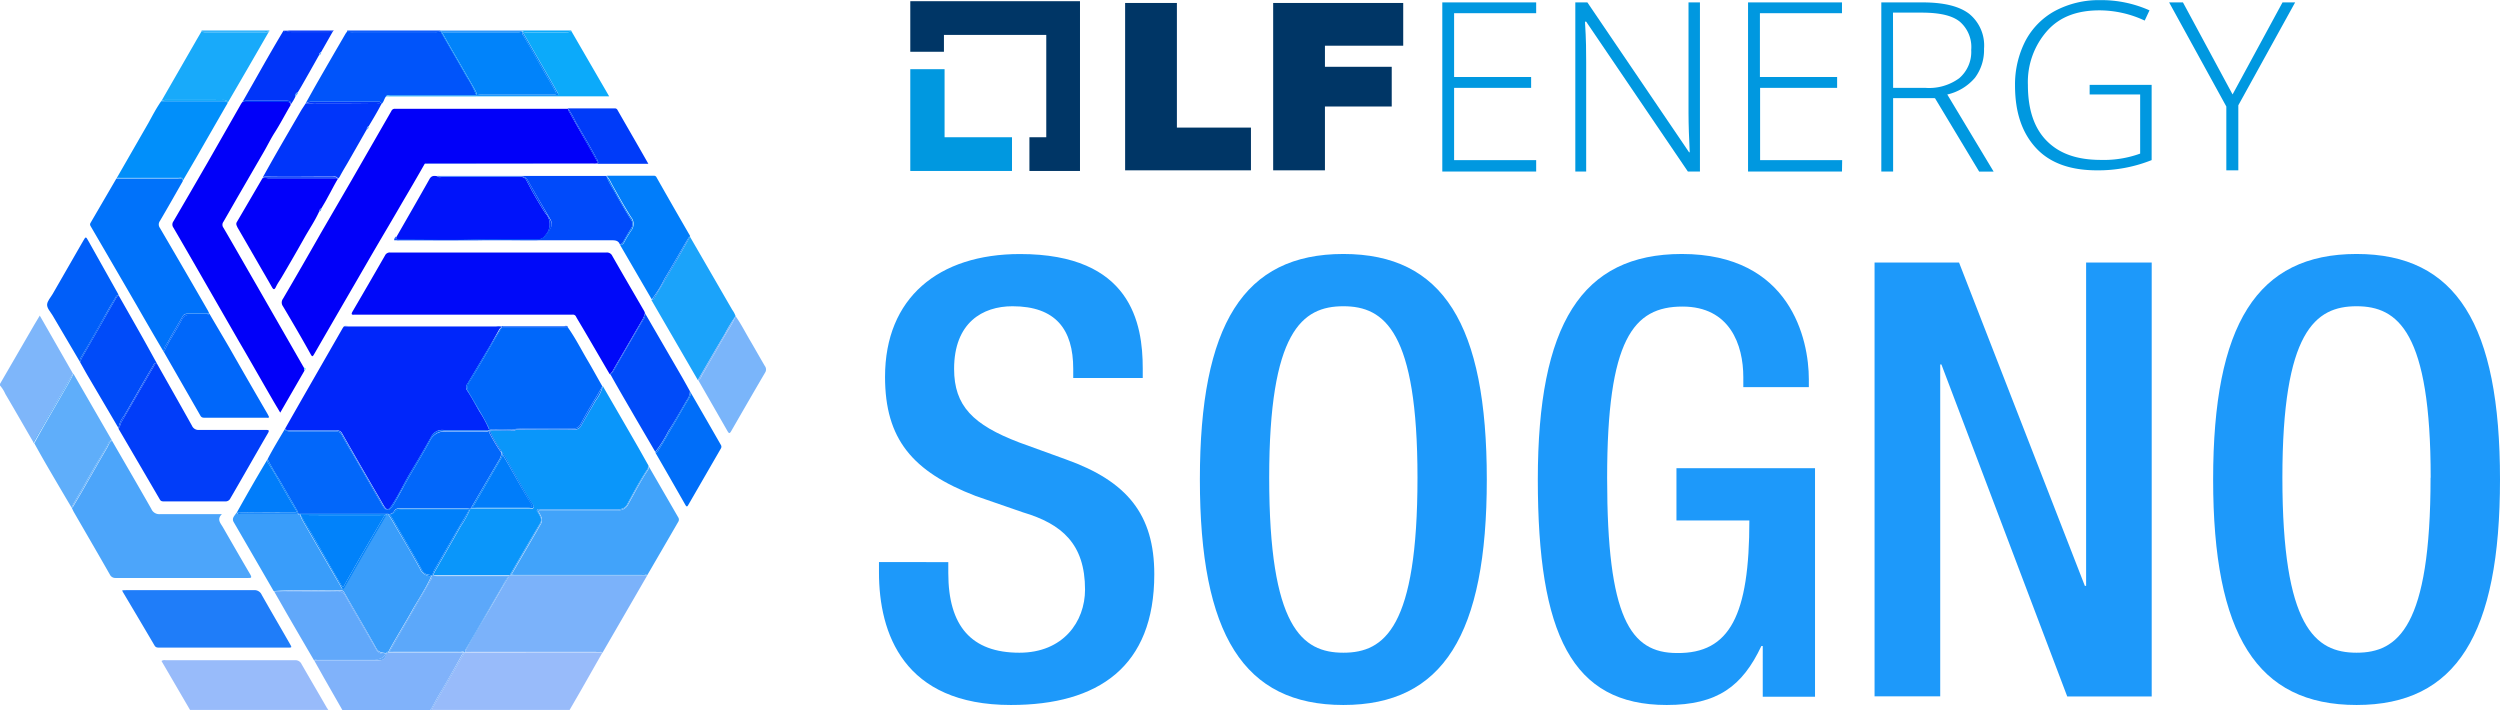 <?xml version="1.0" encoding="UTF-8"?> <svg xmlns="http://www.w3.org/2000/svg" id="Layer_1" data-name="Layer 1" viewBox="0 0 396 112.47"><defs><style>.cls-1{fill:#0098e0;}.cls-2{fill:#003666;}.cls-3{fill:#1d99fa;}.cls-4{fill:none;}.cls-5{fill:#98bbfa;}.cls-6{fill:#80b2fa;}.cls-7{fill:#7eb6fa;}.cls-8{fill:#4981fc;}.cls-9{fill:#4ca2fb;}.cls-10{fill:#59c0fc;}.cls-11{fill:#53c0fc;}.cls-12{fill:#476bfb;}.cls-13{fill:#829bfd;}.cls-14{fill:#0100f9;}.cls-15{fill:#0026fa;}.cls-16{fill:#0009f9;}.cls-17{fill:#0a96fa;}.cls-18{fill:#0267fa;}.cls-19{fill:#4ca5fa;}.cls-20{fill:#399dfa;}.cls-21{fill:#0067fa;}.cls-22{fill:#7bb2fa;}.cls-23{fill:#013df9;}.cls-24{fill:#41a3fa;}.cls-25{fill:#0072fa;}.cls-26{fill:#0054fa;}.cls-27{fill:#0013fa;}.cls-28{fill:#1f7df9;}.cls-29{fill:#0100fa;}.cls-30{fill:#1ba3fa;}.cls-31{fill:#0035fa;}.cls-32{fill:#004bf9;}.cls-33{fill:#004afa;}.cls-34{fill:#017dfa;}.cls-35{fill:#5faefa;}.cls-36{fill:#018ffa;}.cls-37{fill:#61a8fa;}.cls-38{fill:#18aafa;}.cls-39{fill:#005ef9;}.cls-40{fill:#7ab5fa;}.cls-41{fill:#006ef9;}.cls-42{fill:#0035f9;}.cls-43{fill:#0caafa;}.cls-44{fill:#003bf9;}.cls-45{fill:#0156fa;}.cls-46{fill:#2497fb;}.cls-47{fill:#2e7dfc;}.cls-48{fill:#308bfc;}.cls-49{fill:#3596fc;}.cls-50{fill:#10d0fd;}.cls-51{fill:#5ca8fa;}.cls-52{fill:#0183fa;}.cls-53{fill:#0080fa;}.cls-54{fill:#007dfa;}.cls-55{fill:#0182fa;}</style></defs><polygon class="cls-1" points="149.62 21.74 149.62 10.96 144.19 10.96 144.19 27.08 160.3 27.08 160.3 21.74 149.62 21.74"></polygon><polygon class="cls-2" points="171.07 0.19 144.19 0.19 144.19 8.2 149.52 8.2 149.52 5.53 165.73 5.53 165.73 21.74 163.06 21.74 163.06 27.08 171.07 27.08 171.07 0.19"></polygon><path class="cls-2" d="M180.22,66.74h8.2V86.48h11.73v6.77H180.22V66.74Z" transform="translate(-2 -66.27)"></path><path class="cls-2" d="M203.67,66.74h20.6v6.77h-12.4v3.34h10.58v6.29H211.87V93.25h-8.2Z" transform="translate(-2 -66.27)"></path><path class="cls-1" d="M245.33,93.44H230.46V66.65h14.87v1.71h-13V78.47h12.2v1.72h-12.2V91.63h13Z" transform="translate(-2 -66.27)"></path><path class="cls-1" d="M271.27,93.44h-1.91L253.25,69.7h-.19c.19,2.86.19,5,.19,6.39V93.44h-1.72V66.65h1.91l16.11,23.74h.1c-.1-2.2-.19-4.29-.19-6.29V66.65h1.81V93.44Z" transform="translate(-2 -66.27)"></path><path class="cls-1" d="M293.77,93.44H278.89V66.65h14.88v1.71h-13V78.47H293v1.72H280.8V91.63h13Z" transform="translate(-2 -66.27)"></path><path class="cls-1" d="M301.87,81.81V93.44H300V66.65h6.49c3.33,0,5.81.57,7.43,1.81A6.46,6.46,0,0,1,316.27,74a7.32,7.32,0,0,1-1.43,4.58,8.12,8.12,0,0,1-4.39,2.66l7.34,12.21H315.5l-7-11.63Zm0-1.62H307a8.09,8.09,0,0,0,5.34-1.53,5.49,5.49,0,0,0,1.9-4.48,5.3,5.3,0,0,0-1.81-4.48c-1.24-1-3.24-1.43-6.1-1.43h-4.48Z" transform="translate(-2 -66.27)"></path><path class="cls-1" d="M333,79.71h9.82V91.63a22.72,22.72,0,0,1-8.68,1.62c-4.19,0-7.43-1.15-9.63-3.53s-3.33-5.62-3.33-9.92a15.09,15.09,0,0,1,1.62-7A11.52,11.52,0,0,1,327.51,68a14.77,14.77,0,0,1,7.16-1.71,18.73,18.73,0,0,1,7.81,1.62l-.76,1.62a17,17,0,0,0-7.15-1.62c-3.53,0-6.29,1-8.29,3.24a12.22,12.22,0,0,0-3.06,8.58c0,3.91,1,6.86,3,8.87s4.77,3,8.58,3a16.79,16.79,0,0,0,6.2-1V81.23H333V79.71Z" transform="translate(-2 -66.27)"></path><path class="cls-1" d="M355.64,81.23l7.91-14.58h2l-9,16.3v10.3h-1.9V83.14l-9.06-16.49h2.19Z" transform="translate(-2 -66.27)"></path><path class="cls-3" d="M152.21,155.31v1.74c0,8.37,3.65,12.61,11.26,12.61,6.93,0,10.4-4.91,10.4-10,0-7.22-3.66-10.4-9.82-12.23l-7.51-2.6c-10-3.85-14.35-9-14.35-18.87,0-12.52,8.48-19.45,21.38-19.45,17.61,0,19.44,11,19.44,18.1v1.54H172V124.7c0-6.26-2.79-9.92-9.63-9.92-4.72,0-9.24,2.6-9.24,9.92,0,5.87,3,8.86,10.3,11.65l7.41,2.69c9.73,3.47,14,8.76,14,18.2,0,14.63-8.85,20.7-22.72,20.7-17,0-20.89-11.36-20.89-21v-1.64Z" transform="translate(-2 -66.27)"></path><path class="cls-3" d="M192.06,142.22c0-24.55,6.94-35.72,22.73-35.72s22.72,11.17,22.72,35.72-6.93,35.72-22.72,35.72S192.06,166.77,192.06,142.22Zm34.47-.29c0-23.11-5.2-27.15-11.74-27.15s-11.75,4-11.75,27.15c0,23.69,5.2,27.73,11.75,27.73S226.53,165.62,226.53,141.93Z" transform="translate(-2 -66.27)"></path><path class="cls-3" d="M281.22,168.6H281c-3,6.35-6.93,9.34-15,9.34-15,0-20.41-11.17-20.41-35.72s6.93-35.72,22.81-35.72c17.24,0,20.12,13.58,20.12,19.83v1.26H278.14V126c0-5.1-2.12-11.17-9.63-11.17-7.8,0-11.94,5.2-11.94,27.15,0,22.14,3.66,27.73,11.07,27.73,8.38.09,11.46-6,11.46-21H267.55v-8.28H289.5v36.2h-8.28Z" transform="translate(-2 -66.27)"></path><path class="cls-3" d="M298.93,107.85h13.38l19.93,51.22h.2V107.85h10.39v68.74H329.45L309.52,124h-.19v52.57h-10.4Z" transform="translate(-2 -66.27)"></path><path class="cls-3" d="M352.56,142.22c0-24.55,6.93-35.72,22.72-35.72S398,117.67,398,142.22s-6.93,35.72-22.72,35.72S352.56,166.77,352.56,142.22Zm34.46-.29c0-23.11-5.19-27.15-11.74-27.15s-11.75,4-11.75,27.15c0,23.69,5.2,27.73,11.75,27.73S387,165.62,387,141.93Z" transform="translate(-2 -66.27)"></path><polygon class="cls-4" points="69.74 4.94 69.74 4.94 69.74 4.94 69.74 4.94"></polygon><path class="cls-4" d="M71.74,71.19v0h0l0,0v-.12a.21.21,0,0,1,0,.12Z" transform="translate(-2 -66.27)"></path><polygon class="cls-4" points="82.71 4.94 82.7 4.95 82.71 4.95 82.71 4.94"></polygon><polygon class="cls-4" points="77.6 68.18 77.6 68.18 77.6 68.18 77.6 68.18"></polygon><path class="cls-4" d="M47.65,71.18h0a.14.14,0,0,1,0-.11.41.41,0,0,0,0,.11Z" transform="translate(-2 -66.27)"></path><path class="cls-5" d="M75.72,169.62h-.11q-2.55,4.4-5.08,8.79a2.2,2.2,0,0,0-.15.31H92.23l1.86-3.22,3.35-5.89Z" transform="translate(-2 -66.27)"></path><path class="cls-5" d="M53.77,178.38c-1.32-2.3-2.67-4.59-4-6.91a1.07,1.07,0,0,0-1.08-.62c-6.82,0-13.63,0-20.45,0a.87.87,0,0,0-.66.12l4.52,7.75H54Z" transform="translate(-2 -66.27)"></path><path class="cls-6" d="M70.37,178.43c.5-.93,1-1.85,1.56-2.76Q73.49,173,75,170.29a1.94,1.94,0,0,1,.47-.66h-12l-.24.13h0c-.35,1-.49,1.12-1.55,1.12H51.77l1.52,2.71,2.94,5.15H70.17C70.23,178.62,70.32,178.51,70.37,178.43Z" transform="translate(-2 -66.27)"></path><path class="cls-6" d="M70.53,178.42q2.53-4.39,5.08-8.79h-.1a1.94,1.94,0,0,0-.47.66q-1.55,2.7-3.11,5.38c-.53.91-1.06,1.83-1.56,2.76-.05.08-.14.19-.2.3h.21A2.2,2.2,0,0,1,70.53,178.42Z" transform="translate(-2 -66.27)"></path><path class="cls-7" d="M11.61,128.76l1.73-3a2,2,0,0,1,.24-.27h0L8.3,116.26l-.88,1.47L2,127.08v.25a5.3,5.3,0,0,1,.85,1.35c1.52,2.58,3,5.17,4.51,7.76a1.4,1.4,0,0,1,.29-.81C9,133.34,10.29,131.05,11.61,128.76Z" transform="translate(-2 -66.27)"></path><path class="cls-8" d="M71.74,71.07H57v.13H71.71A.21.21,0,0,0,71.74,71.07Z" transform="translate(-2 -66.27)"></path><path class="cls-9" d="M71.76,71.21H84.71v0h0v-.11h-13v.12Z" transform="translate(-2 -66.27)"></path><path class="cls-10" d="M44.56,71.34a.22.22,0,0,0,.1-.27H33.94a.25.25,0,0,0,0,.12h9.95C44.1,71.2,44.37,71.11,44.56,71.34Z" transform="translate(-2 -66.27)"></path><path class="cls-11" d="M92.47,71.18a.23.23,0,0,0,0-.11H84.71l0,.11Z" transform="translate(-2 -66.27)"></path><path class="cls-11" d="M84.71,71.18h0l0-.11v.11Z" transform="translate(-2 -66.27)"></path><path class="cls-12" d="M54.78,71.2l.11-.13H47.66a.14.14,0,0,0,0,.11Z" transform="translate(-2 -66.27)"></path><path class="cls-13" d="M47.65,71.18a.41.41,0,0,1,0-.11h-.75s0,.08,0,.12Z" transform="translate(-2 -66.27)"></path><path class="cls-14" d="M70,92.16l25.94,0a1.29,1.29,0,0,0,.78-.1q-1.11-2-2.23-3.93c-.74-1.32-1.5-2.63-2.25-4a1.28,1.28,0,0,1-.24-.63.53.53,0,0,0-.12,0H64.57a.59.59,0,0,0-.58.36q-3.14,5.46-6.28,10.92l-4.81,8.28c-2,3.51-4,7-6.08,10.54a1,1,0,0,0,0,1.18c1.5,2.53,3,5.08,4.41,7.64.22.38.3.34.5,0q3.33-5.77,6.68-11.54c1.08-1.86,2.15-3.72,3.23-5.57,1.36-2.32,2.74-4.64,4.1-7,1.18-2,2.35-4,3.52-6.07C69.45,92.06,69.72,92.16,70,92.16Z" transform="translate(-2 -66.27)"></path><path class="cls-15" d="M55.3,134.44a.89.89,0,0,1,.9.49q2.17,3.81,4.37,7.6c.71,1.23,1.44,2.46,2.15,3.7.54.93.8.94,1.4,0,1.11-1.71,1.95-3.56,3-5.3s2.19-3.67,3.22-5.54a1.94,1.94,0,0,1,2-1h7.17a17,17,0,0,0-1.57-2.95c-.66-1.13-1.25-2.29-2-3.39a.92.92,0,0,1,.11-1l3.56-6L81,118.6a1.07,1.07,0,0,1,.44-.5h0c-.27-.22-.6-.11-.89-.12H56.47c-.07.1-.15.2-.21.3L50.68,128q-1.77,3.09-3.53,6.19c.22.28.54.26.85.26Z" transform="translate(-2 -66.27)"></path><path class="cls-16" d="M99.36,124.46c1.44-2.46,2.86-4.93,4.3-7.4a3.77,3.77,0,0,0,.5-1.19,1.42,1.42,0,0,0-.1-.29c-1.69-2.92-3.4-5.84-5.07-8.77a.92.92,0,0,0-.93-.54l-34.24,0a.82.82,0,0,0-.83.46q-2.55,4.44-5.14,8.87c-.38.65.09.51.42.51l23.26,0c3.72,0,7.44,0,11.16,0a.54.54,0,0,1,.57.35c.46.81.95,1.6,1.42,2.41,1.3,2.21,2.59,4.44,3.89,6.66C99,125.27,99.15,124.82,99.36,124.46Z" transform="translate(-2 -66.27)"></path><path class="cls-17" d="M94.15,133.54a1.28,1.28,0,0,1-1.28.81c-3.05-.06-6.1,0-9.15,0h0c-.26.22-.56.11-.84.11-1,0-2.1,0-3.16,0H79.6a16.24,16.24,0,0,0,1.62,2.95c.09.13.17.28.25.42a6.94,6.94,0,0,1,1.11,1.77c1.23,2.15,2.41,4.33,3.73,6.44.12.19.36.42.2.67s-.42.1-.64.1c-3.09,0-6.18,0-9.27,0l-.13.12h0A15.39,15.39,0,0,1,75,149.6c-1.36,2.41-2.75,4.81-4.12,7.21a4.87,4.87,0,0,0-.24.57l12.11,0h0c1.6-2.74,3.18-5.49,4.8-8.21.39-.66,0-1.1-.24-1.61-.09-.18-.33-.35-.24-.54s.42-.11.63-.11c4.09,0,8.19,0,12.29,0a1.4,1.4,0,0,0,1.38-.81c1-1.84,2-3.73,3.17-5.49a1,1,0,0,0,.18-.59h0c-.63-1.12-1.25-2.24-1.89-3.35-1.77-3.08-3.56-6.16-5.34-9.24h0a6.12,6.12,0,0,1-1.11,2.26C95.64,131,94.87,132.25,94.15,133.54Z" transform="translate(-2 -66.27)"></path><path class="cls-14" d="M47.35,82.42H40.41a3.3,3.3,0,0,0-.22.3L34.89,92q-2.7,4.68-5.42,9.33a.84.84,0,0,0,0,1q2.33,4,4.62,8l5.75,10c1.76,3,3.51,6.1,5.28,9.15.4.7.82,1.39,1.27,2.15l3.85-6.67a.49.49,0,0,1-.07-.39l-7.53-13.13c-1.74-3-3.48-6.08-5.25-9.1a.78.78,0,0,1,0-.94c.9-1.55,1.78-3.11,2.68-4.66l3.73-6.44c.58-1,1.1-2.08,1.73-3.06.9-1.41,1.66-2.9,2.51-4.33C48,82.38,47.67,82.42,47.35,82.42Z" transform="translate(-2 -66.27)"></path><path class="cls-18" d="M46.2,142.16c.94,1.65,1.91,3.29,2.85,4.94a3.57,3.57,0,0,1,.23.57H63.5a.83.83,0,0,0,.93-.45.87.87,0,0,1,.85-.43q5.32,0,10.65,0a1.13,1.13,0,0,1,.45.09l0,0a.53.53,0,0,1,.24-.17h0q2.25-3.88,4.52-7.74a1.9,1.9,0,0,0,.26-.93l0-.06a25.64,25.64,0,0,1-1.7-2.79c-.11-.22-.29-.45-.12-.71h-.13s0,.05,0,.07a1.77,1.77,0,0,1-.85.1c-2,0-4,0-5.92,0A2.48,2.48,0,0,0,70.15,136c-1.3,2.46-2.82,4.8-4.15,7.24-.5.94-1,1.86-1.55,2.77-.09.14-.17.29-.27.42-.56.81-1,.81-1.54,0-1.58-2.64-3.06-5.33-4.62-8-.63-1.05-1.26-2.1-1.84-3.18a1.07,1.07,0,0,0-1.09-.64H48.17a1.66,1.66,0,0,1-.85-.13c-.11-.06-.21-.14-.17-.29h0c-.94,1.59-1.91,3.17-2.76,4.81h0A36.39,36.39,0,0,0,46.2,142.16Z" transform="translate(-2 -66.27)"></path><path class="cls-18" d="M47.32,134.48a1.66,1.66,0,0,0,.85.13h6.92a1.07,1.07,0,0,1,1.09.64c.58,1.08,1.21,2.13,1.84,3.18,1.56,2.65,3,5.34,4.62,8,.5.84,1,.84,1.54,0,.1-.13.18-.28.27-.42.54-.91,1-1.83,1.55-2.77,1.33-2.44,2.85-4.78,4.15-7.24a2.48,2.48,0,0,1,2.51-1.41c2,0,3.94,0,5.92,0a1.77,1.77,0,0,0,.85-.1s0,0,0-.07H72.29a1.94,1.94,0,0,0-2,1c-1,1.87-2.13,3.7-3.22,5.54s-1.88,3.59-3,5.3c-.6.93-.86.92-1.4,0-.71-1.24-1.44-2.47-2.15-3.7q-2.19-3.79-4.37-7.6a.89.89,0,0,0-.9-.49H48c-.31,0-.63,0-.85-.26h0C47.11,134.34,47.21,134.42,47.32,134.48Z" transform="translate(-2 -66.27)"></path><path class="cls-18" d="M81.22,137.39a16.24,16.24,0,0,1-1.62-2.95c-.17.26,0,.49.12.71a25.64,25.64,0,0,0,1.7,2.79l0,.06c0-.06,0-.12,0-.19S81.31,137.52,81.22,137.39Z" transform="translate(-2 -66.27)"></path><path class="cls-18" d="M76.47,146.91l.13-.12.07-.12h0a.53.53,0,0,0-.24.17l0,0,.09,0Z" transform="translate(-2 -66.27)"></path><path class="cls-19" d="M20.29,157.82h21c.48,0,.65,0,.35-.56-1.47-2.49-2.9-5-4.34-7.49-.37-.64-1-1.24-.15-2.06l-.51,0c-3.09,0-6.19,0-9.29,0a1.36,1.36,0,0,1-1.38-.83c-2.05-3.61-4.15-7.2-6.22-10.79-.41.2-.52.62-.72,1-1.38,2.39-2.76,4.8-4.13,7.2l-1.18,2c-.09.16-.16.34-.36.4h0c.12.24.22.49.36.73,1.9,3.29,3.81,6.57,5.69,9.87A.94.94,0,0,0,20.29,157.82Z" transform="translate(-2 -66.27)"></path><path class="cls-20" d="M56,159.77a.54.54,0,0,1,.53.33c1.7,3,3.44,5.89,5.09,8.88.38.69,1,.63,1.5.75a.77.77,0,0,1,.41-.25h0c1.24-2.31,2.65-4.52,3.91-6.81,1-1.72,2.07-3.34,2.88-5.14h0a1.8,1.8,0,0,1-1.78-1.13c-1.27-2.35-2.64-4.63-4-6.94a16.69,16.69,0,0,0-1-1.62h-.08a1.09,1.09,0,0,1-.36,0h0c-1.13,1.94-2.27,3.88-3.4,5.83s-2.11,3.7-3.17,5.55a2.55,2.55,0,0,1-.3.39c-2.14-3.68-4.26-7.32-6.37-11a4.66,4.66,0,0,1-.34-.83.65.65,0,0,1-.2,0,.69.69,0,0,1-.13-.11h-9.1c-.23,0-.53.11-.6-.27-.21.51-.88.88-.46,1.59q3.16,5.44,6.32,10.91C48.94,159.62,52.49,159.85,56,159.77Z" transform="translate(-2 -66.27)"></path><path class="cls-20" d="M63.56,169.48a.77.77,0,0,0-.41.25l.11,0h0l.24-.13h0c0-.05,0-.1.08-.14Z" transform="translate(-2 -66.27)"></path><path class="cls-20" d="M63.5,147.67h-.24l-.11.18h0a1.09,1.09,0,0,0,.36,0h.08a1,1,0,0,1-.12-.17Z" transform="translate(-2 -66.27)"></path><path class="cls-20" d="M49.52,147.68h-.28a.69.69,0,0,0,.13.11.65.65,0,0,0,.2,0,1.21,1.21,0,0,1,0-.14Z" transform="translate(-2 -66.27)"></path><path class="cls-21" d="M81.38,118.33c-1.71,2.77-3.26,5.63-5,8.4a1.56,1.56,0,0,0-.06,1.82c1,1.68,2,3.35,2.9,5.07.14.25.38.5.21.82a.09.09,0,0,1,.13,0h0s0-.05.05-.08a.59.59,0,0,1,.2-.07c1,0,2.05,0,3.07,0a2.27,2.27,0,0,0,.73-.07,17.62,17.62,0,0,1,2.3-.06c2.25,0,4.49,0,6.74,0a1.35,1.35,0,0,0,1.37-.82c1.06-2,2.28-3.91,3.39-5.88h0c-.76-1.33-1.49-2.67-2.27-4-1.07-1.79-2-3.67-3.22-5.37H81.5A.85.85,0,0,1,81.38,118.33Z" transform="translate(-2 -66.27)"></path><path class="cls-21" d="M79.26,133.62c-.92-1.72-1.92-3.39-2.9-5.07a1.56,1.56,0,0,1,.06-1.82c1.7-2.77,3.25-5.63,5-8.4a.85.85,0,0,0,.12-.23h0a1.07,1.07,0,0,0-.44.5L79.61,121l-3.56,6a.92.92,0,0,0-.11,1c.7,1.1,1.29,2.26,2,3.39a17,17,0,0,1,1.57,2.95h0C79.64,134.12,79.4,133.87,79.26,133.62Z" transform="translate(-2 -66.27)"></path><path class="cls-21" d="M92.69,134.15c-2.25,0-4.49,0-6.74,0a17.62,17.62,0,0,0-2.3.06,2.27,2.27,0,0,1-.73.07c-1,0-2,0-3.07,0a.59.59,0,0,0-.2.07s0,.06-.05.08h.12c.25-.23.56-.11.83-.12h3.17c3,0,6.1,0,9.15,0a1.28,1.28,0,0,0,1.28-.81c.72-1.29,1.49-2.54,2.19-3.83a6.12,6.12,0,0,0,1.11-2.26c-1.11,2-2.33,3.88-3.39,5.88A1.35,1.35,0,0,1,92.69,134.15Z" transform="translate(-2 -66.27)"></path><path class="cls-21" d="M79.47,134.44h.13A.09.09,0,0,0,79.47,134.44Z" transform="translate(-2 -66.27)"></path><polygon class="cls-21" points="77.46 68.17 77.46 68.17 77.47 68.17 77.47 68.17 77.46 68.17"></polygon><path class="cls-22" d="M82.75,157.46l-.09,0c-1.32,2.27-2.63,4.55-4,6.83-1,1.67-1.93,3.33-2.89,5a.49.49,0,0,0,0,.16.76.76,0,0,1,.16,0,4.71,4.71,0,0,1,.75,0H96.37a1.45,1.45,0,0,1,1.07.2l7.08-12.23H82.82Z" transform="translate(-2 -66.27)"></path><path class="cls-22" d="M96.37,169.42H76.68a4.71,4.71,0,0,0-.75,0,.76.76,0,0,0-.16,0l0,.14H97.44A1.45,1.45,0,0,0,96.37,169.42Z" transform="translate(-2 -66.27)"></path><path class="cls-22" d="M82.75,157.46l.07-.07h-.1l-.06.1Z" transform="translate(-2 -66.27)"></path><polygon class="cls-22" points="80.71 91.13 80.71 91.13 80.71 91.13 80.71 91.13"></polygon><path class="cls-23" d="M26.29,124.43c-1.69,2.91-3.37,5.82-5.07,8.73-.17.3-.16.68-.43.93a.56.56,0,0,0,0,.12q3.27,5.59,6.53,11.18c.17.3.4.3.67.3,3.23,0,6.45,0,9.67,0a.83.83,0,0,0,.83-.48c2-3.43,3.94-6.87,5.93-10.29.31-.52.14-.55-.34-.55-3.51,0-7,0-10.54,0a1.12,1.12,0,0,1-1.14-.68c-1.85-3.31-3.72-6.6-5.58-9.9C26.52,123.88,26.43,124.19,26.29,124.43Z" transform="translate(-2 -66.27)"></path><path class="cls-24" d="M104.58,140.81c-1.14,1.74-2.08,3.59-3.1,5.4a1.62,1.62,0,0,1-1.57.89c-3.93,0-7.85,0-11.78,0h-.5c-.29,0-.37.13-.22.39s.2.37.29.56a1.19,1.19,0,0,1,0,1.18c-1.49,2.6-3,5.17-4.5,7.76a1.46,1.46,0,0,1-.26.34,2,2,0,0,1,.72-.13H103.7a1,1,0,0,1,.82.19q2.45-4.21,4.9-8.44a.66.66,0,0,0,0-.75L104.68,140A.76.76,0,0,1,104.58,140.81Z" transform="translate(-2 -66.27)"></path><polygon class="cls-24" points="80.71 91.13 80.71 91.13 80.71 91.13 80.71 91.13"></polygon><path class="cls-24" d="M104.5,140.63c-1.17,1.76-2.13,3.65-3.17,5.49a1.4,1.4,0,0,1-1.38.81c-4.1,0-8.2,0-12.29,0-.21,0-.51-.13-.63.11s.15.36.24.54c.25.51.63,1,.24,1.61-1.62,2.72-3.2,5.47-4.8,8.21l.18-.07a1.46,1.46,0,0,0,.26-.34c1.48-2.59,3-5.16,4.5-7.76a1.19,1.19,0,0,0,0-1.18c-.09-.19-.19-.38-.29-.56s-.07-.38.22-.39h.5c3.93,0,7.85,0,11.78,0a1.62,1.62,0,0,0,1.57-.89c1-1.81,2-3.66,3.1-5.4a.76.76,0,0,0,.1-.77h0A1,1,0,0,1,104.5,140.63Z" transform="translate(-2 -66.27)"></path><path class="cls-24" d="M103.7,157.2H83.61a2,2,0,0,0-.72.13.46.46,0,0,1-.07.07h21.7A1,1,0,0,0,103.7,157.2Z" transform="translate(-2 -66.27)"></path><path class="cls-24" d="M82.89,157.32l-.18.07h.11A.46.46,0,0,0,82.89,157.32Z" transform="translate(-2 -66.27)"></path><path class="cls-25" d="M23.86,115q2,3.5,4.07,7c0-.7.46-1.18.76-1.74.71-1.31,1.49-2.58,2.23-3.87a.75.75,0,0,1,.76-.42h3.49c-.1-.2-.18-.41-.3-.61q-3.76-6.53-7.55-13a.92.92,0,0,1,0-1.07c1.24-2.1,2.44-4.23,3.65-6.35-.06-.46-.41-.38-.71-.38H20.43c-1.36,2.33-2.71,4.65-4.08,7-.19.32,0,.5.12.73Q20.16,108.62,23.86,115Z" transform="translate(-2 -66.27)"></path><path class="cls-26" d="M52.46,79c-.7,1.21-1.37,2.44-2.06,3.66a1.26,1.26,0,0,1,.8-.26H61.78c.27,0,.62-.1.6.38h0c.42-.31.45-.85.76-1.23s.46-.14.69-.14l13.64,0a15.14,15.14,0,0,0-1.56-3c-1.36-2.44-2.78-4.84-4.17-7.26h0v0h0a.17.17,0,0,1-.08.09,1.76,1.76,0,0,1-.85.12H58a1.21,1.21,0,0,1-.94-.2c-.13.19-.28.36-.39.56C55.24,74.18,53.84,76.59,52.46,79Z" transform="translate(-2 -66.27)"></path><path class="cls-26" d="M58,71.4H70.78a1.76,1.76,0,0,0,.85-.12.17.17,0,0,0,.08-.09H57A1.21,1.21,0,0,0,58,71.4Z" transform="translate(-2 -66.27)"></path><path class="cls-27" d="M65.18,104.26c3.81,0,7.62.09,11.42,0,3.55-.12,7.1,0,10.65-.07a1.29,1.29,0,0,0,1.12-.63,2.56,2.56,0,0,0,0-3.53,57.16,57.16,0,0,1-3-5.22.89.89,0,0,0-.94-.5q-6.24,0-12.47,0c-.24,0-.51.1-.71-.13-.48-.08-.9-.11-1.21.44-1.74,3.09-3.51,6.16-5.28,9.24C64.73,104.13,64.86,104.26,65.18,104.26Z" transform="translate(-2 -66.27)"></path><path class="cls-28" d="M21.37,159.77a.9.9,0,0,0,.06.22q2.54,4.26,5.05,8.53c.2.34.47.33.79.33H47.6c.65,0,.65,0,.33-.57-1.49-2.6-3-5.18-4.47-7.78a1.24,1.24,0,0,0-1.25-.75c-6.74,0-13.47,0-20.21,0Z" transform="translate(-2 -66.27)"></path><path class="cls-21" d="M34.47,116.15c-.77,0-1.54,0-2.3,0a1.26,1.26,0,0,0-1.35.75c-.89,1.71-2,3.28-2.8,5a.23.23,0,0,1-.09.08l5.82,10.14c.18.32.44.32.74.32h9.72c.13,0,.29.07.42-.1-.11-.21-.21-.44-.34-.65q-3-5.15-5.92-10.28c-1.06-1.82-2.14-3.63-3.2-5.45h0C35,116.18,34.71,116.14,34.47,116.15Z" transform="translate(-2 -66.27)"></path><path class="cls-21" d="M30.92,116.4c-.74,1.29-1.52,2.56-2.23,3.87-.3.56-.79,1-.76,1.74a.23.23,0,0,0,.09-.08c.8-1.76,1.91-3.33,2.8-5a1.26,1.26,0,0,1,1.35-.75c.76,0,1.53,0,2.3,0,.24,0,.5,0,.7-.17H31.68A.75.75,0,0,0,30.92,116.4Z" transform="translate(-2 -66.27)"></path><path class="cls-29" d="M54.82,94.53c-3.39,0-6.78,0-10.18,0-.36,0-.72-.21-1.08,0-1.35,2.3-2.69,4.61-4.05,6.92-.19.33,0,.57.11.85,1.2,2.06,2.38,4.12,3.57,6.18.62,1.08,1.25,2.15,1.86,3.23.22.38.39.58.66,0s.64-1.06.95-1.6c1.18-2,2.37-4.06,3.52-6.11.79-1.41,1.7-2.74,2.37-4.21a.68.68,0,0,1,.37-.54h0c.34-.58.7-1.16,1-1.75.53-.94,1-1.9,1.57-2.85C55.33,94.43,55.06,94.53,54.82,94.53Z" transform="translate(-2 -66.27)"></path><path class="cls-30" d="M118.52,116.35h0a3.79,3.79,0,0,0-.53-1l-6.69-11.57h0c-.84,1.47-1.68,3-2.53,4.42-1,1.7-2,3.39-3,5.1a.73.73,0,0,1-.6.47h0l7.37,12.71c1.42-2.45,2.84-4.91,4.29-7.35A23.31,23.31,0,0,1,118.52,116.35Z" transform="translate(-2 -66.27)"></path><path class="cls-31" d="M51.7,82.61a8.1,8.1,0,0,1-1.3.07h0c-.22.35-.45.69-.65,1-1.37,2.36-2.74,4.71-4.1,7.08-.7,1.23-1.4,2.48-2.09,3.72.11-.23.32-.23.53-.23,3.54.06,7.07,0,10.6,0,.3,0,.69-.11.83.33a1.17,1.17,0,0,0,.34-.42c.37-.69.77-1.36,1.15-2q1.56-2.72,3.1-5.43a.46.46,0,0,1,.29-.47c.69-1.14,1.38-2.29,2-3.49h0a2.63,2.63,0,0,0-1.15-.19C58.05,82.62,54.88,82.63,51.7,82.61Z" transform="translate(-2 -66.27)"></path><path class="cls-31" d="M61.78,82.43H51.2a1.26,1.26,0,0,0-.8.26h0a8.1,8.1,0,0,0,1.3-.07c3.18,0,6.35,0,9.53,0a2.63,2.63,0,0,1,1.15.19C62.4,82.33,62.05,82.43,61.78,82.43Z" transform="translate(-2 -66.27)"></path><path class="cls-31" d="M54.69,94.33c-3.53,0-7.06,0-10.6,0-.21,0-.42,0-.53.23.36-.2.72,0,1.08,0,3.4,0,6.79,0,10.18,0,.24,0,.51-.1.7.13C55.38,94.22,55,94.34,54.69,94.33Z" transform="translate(-2 -66.27)"></path><path class="cls-32" d="M110.81,129.61a2.22,2.22,0,0,0,.47-1.38c-.41-.74-.82-1.49-1.24-2.22l-5.88-10.14a1.2,1.2,0,0,1-.23,1q-2.34,3.91-4.57,7.87a2.63,2.63,0,0,1-.44.61c-.1.1-.21.23-.35,0,1.11,2,2.22,3.91,3.35,5.85,1.28,2.22,2.59,4.43,3.88,6.65a21,21,0,0,0,2.07-3.3C108.88,133,109.83,131.29,110.81,129.61Z" transform="translate(-2 -66.27)"></path><path class="cls-32" d="M98.92,125.39a2.63,2.63,0,0,0,.44-.61q2.22-4,4.57-7.87a1.2,1.2,0,0,0,.23-1,3.77,3.77,0,0,1-.5,1.19c-1.44,2.47-2.86,4.94-4.3,7.4-.21.36-.34.81-.79,1C98.71,125.62,98.82,125.49,98.92,125.39Z" transform="translate(-2 -66.27)"></path><path class="cls-33" d="M100.65,104.67c.45-.75.86-1.51,1.33-2.25a1.11,1.11,0,0,0,0-1.31c-1-1.59-1.91-3.2-2.82-4.82a10.67,10.67,0,0,1-1.11-2.15h0c-.18,0-.37,0-.55,0H71.73a4.21,4.21,0,0,0-.5,0c.21.15.44.07.66.07q6.3,0,12.6,0a1.13,1.13,0,0,1,1.11.62C86.78,96.9,88,99,89.17,101a1.35,1.35,0,0,1,0,1.46c-1,1.75-1,1.75-2.94,1.76-2.93,0-5.87-.06-8.8,0-4.05.08-8.1,0-12.15,0-.32,0-.76.11-.54-.49a.72.72,0,0,0-.3.6h.83q16.85,0,33.7,0c.55,0,1,.09,1.2.63A.55.55,0,0,0,100.65,104.67Z" transform="translate(-2 -66.27)"></path><path class="cls-33" d="M65.28,104.31c4,0,8.1,0,12.15,0,2.93-.07,5.87,0,8.8,0,2,0,2,0,2.94-1.76a1.35,1.35,0,0,0,0-1.46C88,99,86.78,96.9,85.6,94.82a1.13,1.13,0,0,0-1.11-.62q-6.3,0-12.6,0c-.22,0-.45.08-.66-.07.2.23.47.13.71.13q6.23,0,12.47,0a.89.89,0,0,1,.94.5,57.16,57.16,0,0,0,3,5.22,2.56,2.56,0,0,1,0,3.53,1.29,1.29,0,0,1-1.12.63c-3.55,0-7.1-.05-10.65.07-3.8.13-7.61,0-11.42,0-.32,0-.45-.13-.44-.44C64.52,104.42,65,104.32,65.28,104.31Z" transform="translate(-2 -66.27)"></path><path class="cls-34" d="M110.9,104.2c.11-.17.19-.37.4-.46h0a.42.42,0,0,0,0-.12Q108.62,99,106,94.37a.43.43,0,0,0-.44-.26l-7.46,0h0a5.34,5.34,0,0,1,.79,1.26c1,1.79,2,3.6,3.1,5.32a1.68,1.68,0,0,1,0,2.11,19.38,19.38,0,0,0-1.06,1.75c-.14.26-.27.59-.69.43,0,0,0,.09,0,.12l5,8.6h0a19.55,19.55,0,0,0,2-3.25C108.49,108.41,109.66,106.28,110.9,104.2Z" transform="translate(-2 -66.27)"></path><path class="cls-34" d="M105.79,113.26c1-1.71,2-3.4,3-5.1.85-1.47,1.69-3,2.53-4.42-.21.09-.29.29-.4.46-1.24,2.08-2.41,4.21-3.66,6.28a19.55,19.55,0,0,1-2,3.25A.73.73,0,0,0,105.79,113.26Z" transform="translate(-2 -66.27)"></path><path class="cls-34" d="M100.86,104.58a19.38,19.38,0,0,1,1.06-1.75,1.68,1.68,0,0,0,0-2.11c-1.12-1.72-2.09-3.53-3.1-5.32a5.34,5.34,0,0,0-.79-1.26,10.67,10.67,0,0,0,1.11,2.15c.91,1.62,1.86,3.23,2.82,4.82a1.11,1.11,0,0,1,0,1.31c-.47.74-.88,1.5-1.33,2.25a.55.55,0,0,1-.48.34C100.59,105.17,100.72,104.84,100.86,104.58Z" transform="translate(-2 -66.27)"></path><path class="cls-35" d="M19,136.8c.16-.29.18-.81.75-.73l-6.12-10.6h0c-.49,1.1-1.13,2.12-1.72,3.16-1.47,2.58-3,5.12-4.41,7.73a.24.24,0,0,1-.09.08Q8.67,138.74,10,141c1.1,1.89,2.22,3.78,3.33,5.66.69-1.34,1.5-2.62,2.23-3.94C16.65,140.74,17.85,138.8,19,136.8Z" transform="translate(-2 -66.27)"></path><path class="cls-35" d="M11.86,128.63c.59-1,1.23-2.06,1.72-3.16a2,2,0,0,0-.24.27l-1.73,3c-1.32,2.29-2.65,4.58-4,6.87a1.4,1.4,0,0,0-.29.81.24.24,0,0,0,.09-.08C8.86,133.75,10.39,131.21,11.86,128.63Z" transform="translate(-2 -66.27)"></path><path class="cls-35" d="M13.67,146.28l1.18-2c1.37-2.4,2.75-4.81,4.13-7.2.2-.35.31-.77.72-1-.57-.08-.59.44-.75.73-1.1,2-2.3,3.94-3.41,5.94-.73,1.32-1.54,2.6-2.23,3.94h0C13.51,146.62,13.58,146.44,13.67,146.28Z" transform="translate(-2 -66.27)"></path><path class="cls-36" d="M30.17,94.33a1.39,1.39,0,0,1,.49.07c.22.09.41.22.29.51l2.22-3.81q2.44-4.26,4.9-8.53c-.24-.31-.58-.27-.91-.27l-9.63,0h0c-.76,1.09-1.37,2.26-2,3.41l-5.07,8.82a1.18,1.18,0,0,1,.71-.18Q25.65,94.32,30.17,94.33Z" transform="translate(-2 -66.27)"></path><path class="cls-36" d="M30.24,94.53c.3,0,.65-.08.71.38.12-.29-.07-.42-.29-.51a1.39,1.39,0,0,0-.49-.07q-4.52,0-9,0a1.18,1.18,0,0,0-.71.18h9.81Z" transform="translate(-2 -66.27)"></path><path class="cls-32" d="M20.45,113.38,15,122.91a6.07,6.07,0,0,0-.31.74c.43.75.84,1.52,1.28,2.26l4.81,8.18a3.88,3.88,0,0,1,.84-1.92c1.53-2.61,3-5.25,4.56-7.87.14-.23.23-.62.67-.47-.77-1.38-1.52-2.76-2.29-4.13-1.24-2.2-2.49-4.39-3.74-6.59A.45.45,0,0,0,20.45,113.38Z" transform="translate(-2 -66.27)"></path><path class="cls-32" d="M26.19,124.3c-1.54,2.62-3,5.26-4.56,7.87a3.88,3.88,0,0,0-.84,1.92c.27-.25.26-.63.43-.93,1.7-2.91,3.38-5.82,5.07-8.73.14-.24.23-.55.57-.6C26.42,123.68,26.33,124.07,26.19,124.3Z" transform="translate(-2 -66.27)"></path><path class="cls-37" d="M52.72,170.68c2.89,0,5.79,0,8.69,0a1.62,1.62,0,0,0,1.72-.92,1.22,1.22,0,0,1-1.55-.64c-1.58-2.78-3.23-5.52-4.79-8.31a1.49,1.49,0,0,0-1.51-.9c-2.82.05-5.65,0-8.47,0-.47,0-1,.22-1.41,0,.67,1.17,1.34,2.34,2,3.5,1.45,2.5,2.9,5,4.35,7.47C52.05,170.61,52.39,170.68,52.72,170.68Z" transform="translate(-2 -66.27)"></path><path class="cls-37" d="M63.26,169.75l-.13,0a1.62,1.62,0,0,1-1.72.92c-2.9,0-5.8,0-8.69,0-.33,0-.67-.07-.95.19h9.94C62.77,170.87,62.91,170.77,63.26,169.75Z" transform="translate(-2 -66.27)"></path><path class="cls-37" d="M46.81,159.93c2.82,0,5.65,0,8.47,0a1.49,1.49,0,0,1,1.51.9c1.56,2.79,3.21,5.53,4.79,8.31a1.22,1.22,0,0,0,1.55.64s0,0,0,0h0c-.55-.12-1.12-.06-1.5-.75-1.65-3-3.39-5.92-5.09-8.88a.54.54,0,0,0-.53-.33c-3.54.08-7.09-.15-10.63.13C45.86,160.15,46.34,159.93,46.81,159.93Z" transform="translate(-2 -66.27)"></path><path class="cls-37" d="M63.15,169.73h0s0,0,0,0l.13,0h0Z" transform="translate(-2 -66.27)"></path><path class="cls-38" d="M37.06,82.11c.38,0,.86-.11,1,.46Q41.31,77,44.56,71.34a2.53,2.53,0,0,1-.61.06h-9c-.35,0-.72.07-1-.21-.37.64-.75,1.28-1.12,1.93l-5.27,9.16a1.46,1.46,0,0,1,.84-.18C31.26,82.1,34.16,82.09,37.06,82.11Z" transform="translate(-2 -66.27)"></path><path class="cls-38" d="M34.93,71.4h9a2.53,2.53,0,0,0,.61-.06c-.19-.23-.46-.14-.69-.14H33.92C34.21,71.47,34.58,71.4,34.93,71.4Z" transform="translate(-2 -66.27)"></path><path class="cls-38" d="M37.16,82.3c.33,0,.67,0,.91.27-.15-.57-.63-.46-1-.46-2.9,0-5.8,0-8.69,0a1.46,1.46,0,0,0-.84.18h0Z" transform="translate(-2 -66.27)"></path><path class="cls-39" d="M14.7,123.65c-.15-.46.15-.81.35-1.15,1.21-2,2.34-4.12,3.53-6.17.56-1,1.08-1.92,1.66-2.86.12-.21.22-.53.59-.36-.06-.13-.11-.26-.18-.39q-2.32-4.16-4.66-8.3c-.39-.7-.4-.71-.81,0l-4.84,8.42c-.32.55-.85,1.11-.88,1.68s.55,1.17.88,1.73Z" transform="translate(-2 -66.27)"></path><path class="cls-39" d="M20.24,113.47c-.58.94-1.1,1.91-1.66,2.86-1.19,2-2.32,4.13-3.53,6.17-.2.34-.5.69-.35,1.15a6.07,6.07,0,0,1,.31-.74l5.44-9.53a.45.45,0,0,1,.38-.27C20.46,112.94,20.36,113.26,20.24,113.47Z" transform="translate(-2 -66.27)"></path><path class="cls-40" d="M123.15,124.24c-.8-1.36-1.57-2.74-2.37-4.1s-1.41-2.58-2.26-3.79h0a14.64,14.64,0,0,1-1.3,2.4c-1.35,2.3-2.66,4.63-4,6.93-.16.28-.23.67-.64.76l4.67,8.14c.22.38.34.38.56,0,1.79-3.11,3.58-6.22,5.4-9.32A.9.9,0,0,0,123.15,124.24Z" transform="translate(-2 -66.27)"></path><path class="cls-40" d="M113.2,125.68c1.36-2.3,2.67-4.63,4-6.93a14.64,14.64,0,0,0,1.3-2.4,23.31,23.31,0,0,0-1.67,2.74c-1.45,2.44-2.87,4.9-4.29,7.35C113,126.35,113,126,113.2,125.68Z" transform="translate(-2 -66.27)"></path><path class="cls-41" d="M111.28,128.23h0c.28.48,0,.88-.23,1.27-.94,1.54-1.8,3.13-2.73,4.68-.65,1.09-1.25,2.21-1.94,3.27-.14.21-.22.52-.58.49q2.39,4.14,4.76,8.3c.25.45.36.19.51-.07l5.1-8.83a.54.54,0,0,0,0-.62C114.55,133.89,112.92,131.06,111.28,128.23Z" transform="translate(-2 -66.27)"></path><path class="cls-41" d="M106.38,137.45c.69-1.06,1.29-2.18,1.94-3.27.93-1.55,1.79-3.14,2.73-4.68.23-.39.51-.79.23-1.27h0a2.22,2.22,0,0,1-.47,1.38c-1,1.68-1.93,3.37-2.94,5a21,21,0,0,1-2.07,3.3C106.16,138,106.24,137.66,106.38,137.45Z" transform="translate(-2 -66.27)"></path><path class="cls-42" d="M40.41,82.42a1,1,0,0,1,.64-.19c2.1,0,4.19,0,6.29,0,.35,0,.81,0,.71.59a6.85,6.85,0,0,0,.74-1.25c0-.28,0-.58.37-.66h0c.18-.3.37-.6.54-.9q1.42-2.47,2.83-5a.58.58,0,0,1,.34-.5h0l1.91-3.36a1.41,1.41,0,0,1-.77.2H48.33a1.26,1.26,0,0,1-.6-.11.15.15,0,0,1-.08-.1h0a.51.51,0,0,1-.75,0c-1,1.65-1.94,3.29-2.89,4.94C42.8,78.22,41.61,80.32,40.41,82.42Z" transform="translate(-2 -66.27)"></path><path class="cls-42" d="M47.73,71.28a1.26,1.26,0,0,0,.6.11H54a1.41,1.41,0,0,0,.77-.2l-7.13,0A.15.15,0,0,0,47.73,71.28Z" transform="translate(-2 -66.27)"></path><path class="cls-42" d="M47.65,71.18H46.9A.51.51,0,0,0,47.65,71.18Z" transform="translate(-2 -66.27)"></path><path class="cls-42" d="M47.34,82.24c-2.1,0-4.19,0-6.29,0a1,1,0,0,0-.64.19h6.94c.32,0,.65,0,.7.41C48.15,82.23,47.69,82.24,47.34,82.24Z" transform="translate(-2 -66.27)"></path><path class="cls-43" d="M91.66,71.4H85.52a1,1,0,0,1-.79-.2h0l4.62,8,1,1.77c.15.27.08.39-.22.4H77.48a.27.27,0,0,1-.23.07H63.72c-.19,0-.41-.09-.58.09l.68,0,33.47,0h1.2c-.46-.8-.88-1.53-1.31-2.26l-4.71-8.13A1,1,0,0,1,91.66,71.4Z" transform="translate(-2 -66.27)"></path><path class="cls-43" d="M84.71,71.18h0v0h0Z" transform="translate(-2 -66.27)"></path><path class="cls-43" d="M84.73,71.19h0a1,1,0,0,0,.79.2h6.14a1,1,0,0,0,.81-.22H84.73Z" transform="translate(-2 -66.27)"></path><path class="cls-43" d="M84.73,71.19h0l0,0Z" transform="translate(-2 -66.27)"></path><path class="cls-43" d="M63.72,81.49H77.25a.27.27,0,0,0,.23-.07h0l-13.64,0c-.23,0-.51-.11-.69.14C63.31,81.4,63.53,81.49,63.72,81.49Z" transform="translate(-2 -66.27)"></path><path class="cls-44" d="M93.2,85.6q1.64,2.76,3.19,5.57c0,.09.11.18.15.27.36.69.31.78-.45.78H70a1.86,1.86,0,0,0-.74,0H104.7c-1.7-3-3.3-5.74-4.89-8.53a.45.45,0,0,0-.45-.25l-7.41,0A12.12,12.12,0,0,1,93.2,85.6Z" transform="translate(-2 -66.27)"></path><path class="cls-44" d="M70,92.22H96.09c.76,0,.81-.09.45-.78,0-.09-.1-.18-.15-.27q-1.56-2.81-3.19-5.57A12.12,12.12,0,0,0,92,83.53a1.28,1.28,0,0,0,.24.63c.75,1.32,1.51,2.63,2.25,4s1.49,2.61,2.23,3.93a1.29,1.29,0,0,1-.78.1L70,92.16c-.23,0-.5-.1-.71.11A1.86,1.86,0,0,1,70,92.22Z" transform="translate(-2 -66.27)"></path><path class="cls-34" d="M47.21,147.47h1.37a1.3,1.3,0,0,1,.56.1c-.16-.21-.23-.48-.38-.7-1.47-2.35-2.73-4.83-4.23-7.17a.74.74,0,0,1-.14-.7c-1.67,2.77-3.27,5.58-4.85,8.4C42.1,147.54,44.65,147.43,47.21,147.47Z" transform="translate(-2 -66.27)"></path><path class="cls-34" d="M44.53,139.7c1.5,2.34,2.76,4.82,4.23,7.17.15.22.22.49.38.7a.71.71,0,0,1,.14.1,3.57,3.57,0,0,0-.23-.57c-.94-1.65-1.91-3.29-2.85-4.94A36.39,36.39,0,0,1,44.39,139h0A.74.74,0,0,0,44.53,139.7Z" transform="translate(-2 -66.27)"></path><path class="cls-34" d="M40.14,147.67h9.1a.94.94,0,0,1-.1-.1,1.3,1.3,0,0,0-.56-.1H47.21c-2.56,0-5.11.07-7.67-.07C39.61,147.78,39.91,147.67,40.14,147.67Z" transform="translate(-2 -66.27)"></path><path class="cls-34" d="M49.14,147.57a.94.94,0,0,0,.1.1h0A.71.71,0,0,0,49.14,147.57Z" transform="translate(-2 -66.27)"></path><path class="cls-45" d="M57.21,117.92H81.3c.16,0,.2.1.2.17a1,1,0,0,1,.62-.1H91.3a1,1,0,0,1,.66.12c-.13-.35-.43-.18-.64-.19-3.57,0-7.14,0-10.71,0H57.06c-.19,0-.42-.08-.59.1h0A1.86,1.86,0,0,1,57.21,117.92Z" transform="translate(-2 -66.27)"></path><path class="cls-45" d="M81.46,118.1l0,0c0-.07,0-.13-.2-.17H57.21a1.86,1.86,0,0,0-.74,0h24.1C80.86,118,81.19,117.88,81.46,118.1Z" transform="translate(-2 -66.27)"></path><path class="cls-45" d="M91.3,118H82.12a1,1,0,0,0-.62.1,0,0,0,0,0,0,0H92A1,1,0,0,0,91.3,118Z" transform="translate(-2 -66.27)"></path><path class="cls-45" d="M81.5,118.1a0,0,0,0,1,0,0l0,0h0Z" transform="translate(-2 -66.27)"></path><path class="cls-46" d="M49.16,80.92h0a1.35,1.35,0,0,0-.37.66C48.88,81.34,49.19,81.22,49.16,80.92Z" transform="translate(-2 -66.27)"></path><path class="cls-46" d="M48.79,81.58a1.35,1.35,0,0,1,.37-.66C48.8,81,48.8,81.3,48.79,81.58Z" transform="translate(-2 -66.27)"></path><path class="cls-47" d="M52.92,99.26h0a5.14,5.14,0,0,1-.37.54C52.82,99.72,52.89,99.51,52.92,99.26Z" transform="translate(-2 -66.27)"></path><path class="cls-47" d="M52.55,99.8a5.14,5.14,0,0,0,.37-.54A.68.68,0,0,0,52.55,99.8Z" transform="translate(-2 -66.27)"></path><path class="cls-48" d="M60.4,86.3c-.17.11-.11.36-.29.47C60.34,86.69,60.38,86.5,60.4,86.3Z" transform="translate(-2 -66.27)"></path><path class="cls-48" d="M60.11,86.77c.18-.11.12-.36.29-.47A.46.46,0,0,0,60.11,86.77Z" transform="translate(-2 -66.27)"></path><path class="cls-49" d="M52.87,74.56h0c-.06.2-.25.32-.34.5C52.7,74.93,52.9,74.82,52.87,74.56Z" transform="translate(-2 -66.27)"></path><path class="cls-49" d="M52.53,75.06c.09-.18.28-.3.34-.5A.58.58,0,0,0,52.53,75.06Z" transform="translate(-2 -66.27)"></path><path class="cls-50" d="M50.27,124.88c.27-.18.09-.28-.07-.39h0A.87.87,0,0,1,50.27,124.88Z" transform="translate(-2 -66.27)"></path><path class="cls-50" d="M50.27,124.88a.87.87,0,0,0-.07-.39h0A.49.49,0,0,0,50.27,124.88Z" transform="translate(-2 -66.27)"></path><path class="cls-51" d="M75.84,169c2-3.38,3.88-6.76,5.87-10.11a5.77,5.77,0,0,1,.87-1.35l0,0a3.68,3.68,0,0,1-.81,0H71.63a3.05,3.05,0,0,1-.8-.06.37.37,0,0,1-.24-.16l-.2.14c.13.28,0,.5-.17.72-2.1,3.67-4.23,7.32-6.34,11a1.08,1.08,0,0,1-.18.24,5,5,0,0,1,.67,0H74.6a1.47,1.47,0,0,1,1,.17l.12-.08C75.62,169.32,75.75,169.15,75.84,169Z" transform="translate(-2 -66.27)"></path><path class="cls-51" d="M75.68,169.51l-.12.08s0,0,0,0h.11A.49.49,0,0,1,75.68,169.51Z" transform="translate(-2 -66.27)"></path><path class="cls-51" d="M74.6,169.42H64.37a5,5,0,0,0-.67,0,.78.78,0,0,1-.2.16h12s0,0,0,0A1.47,1.47,0,0,0,74.6,169.42Z" transform="translate(-2 -66.27)"></path><path class="cls-51" d="M75.56,169.59s0,0,0,0h.1S75.57,169.61,75.56,169.59Z" transform="translate(-2 -66.27)"></path><path class="cls-51" d="M70.83,157.54a3.05,3.05,0,0,0,.8.06h10.1a3.68,3.68,0,0,0,.81,0l0,0a1.79,1.79,0,0,1,.14-.13l-12.11,0h0A.37.37,0,0,0,70.83,157.54Z" transform="translate(-2 -66.27)"></path><path class="cls-51" d="M63.88,169.22c2.11-3.66,4.24-7.31,6.34-11,.13-.22.3-.44.17-.72h0c-.81,1.8-1.93,3.42-2.88,5.14-1.26,2.29-2.67,4.5-3.91,6.81l.12,0A1.08,1.08,0,0,0,63.88,169.22Z" transform="translate(-2 -66.27)"></path><path class="cls-51" d="M63.58,169.48s0,.09-.08.14a.78.78,0,0,0,.2-.16Z" transform="translate(-2 -66.27)"></path><path class="cls-51" d="M81.71,158.88c-2,3.35-3.92,6.73-5.87,10.11-.09.16-.22.33-.16.52h0l.06,0a.49.49,0,0,1,0-.16c1-1.66,1.93-3.32,2.89-5,1.32-2.28,2.63-4.56,4-6.83l-.08,0A5.77,5.77,0,0,0,81.71,158.88Z" transform="translate(-2 -66.27)"></path><path class="cls-51" d="M75.68,169.51a.49.49,0,0,0,0,.11h0l0-.14-.06,0Z" transform="translate(-2 -66.27)"></path><path class="cls-51" d="M82.66,157.5l.06-.1a1.79,1.79,0,0,0-.14.13Z" transform="translate(-2 -66.27)"></path><path class="cls-52" d="M83.73,71.4h-11a1.83,1.83,0,0,1-.9-.12,1,1,0,0,1,.33.36c1.67,3,3.44,5.93,5.11,8.92a2.16,2.16,0,0,1,.24.57.34.34,0,0,1,0,.29,1.4,1.4,0,0,1,.94-.17H89.7c.4,0,.48-.14.29-.49-.54-1-1.12-1.94-1.68-2.91-1.16-2-2.27-4-3.41-5.94a.83.83,0,0,1-.19-.7h0a.41.41,0,0,1-.17.12A2.68,2.68,0,0,1,83.73,71.4Z" transform="translate(-2 -66.27)"></path><path class="cls-52" d="M71.76,71.21h0l.07.05Z" transform="translate(-2 -66.27)"></path><path class="cls-52" d="M71.84,71.28a1.83,1.83,0,0,0,.9.12h11a2.68,2.68,0,0,0,.8-.07.41.41,0,0,0,.17-.12H71.76l0,.05Z" transform="translate(-2 -66.27)"></path><path class="cls-52" d="M77.49,81.42a.34.34,0,0,0,0-.29,2.16,2.16,0,0,0-.24-.57c-1.67-3-3.44-5.93-5.11-8.92a1,1,0,0,0-.33-.36h0v0l-.07-.05c1.39,2.42,2.81,4.82,4.17,7.26a15.14,15.14,0,0,1,1.56,3h0Z" transform="translate(-2 -66.27)"></path><polygon class="cls-52" points="69.74 4.94 69.74 4.94 69.74 4.94 69.74 4.94"></polygon><path class="cls-52" d="M71.82,71.28h0l0,0Z" transform="translate(-2 -66.27)"></path><path class="cls-52" d="M84.9,71.91c1.14,2,2.25,4,3.41,5.94.56,1,1.14,1.93,1.68,2.91.19.35.11.5-.29.49H78.43a1.4,1.4,0,0,0-.94.17H90.13c.3,0,.37-.13.22-.4l-1-1.77-4.62-8A.83.83,0,0,0,84.9,71.91Z" transform="translate(-2 -66.27)"></path><path class="cls-52" d="M77.48,81.42h0Z" transform="translate(-2 -66.27)"></path><path class="cls-53" d="M70.59,157.38a.43.43,0,0,1,0-.37,4.68,4.68,0,0,1,.38-.78c1.66-2.81,3.23-5.67,4.92-8.45.17-.27.3-.55.45-.83a2,2,0,0,1-.48,0c-3.32,0-6.64,0-10,0a1.72,1.72,0,0,0-1.51.56.86.86,0,0,1-.66.3,1.74,1.74,0,0,1,.41.48c1.58,2.75,3.22,5.46,4.73,8.24a1.31,1.31,0,0,0,1,.77,1,1,0,0,1,.53.16h0A.17.17,0,0,1,70.59,157.38Z" transform="translate(-2 -66.27)"></path><path class="cls-53" d="M75.89,147.78c-1.69,2.78-3.26,5.64-4.92,8.45a4.68,4.68,0,0,0-.38.78.43.43,0,0,0,0,.37h0a4.87,4.87,0,0,1,.24-.57c1.37-2.4,2.76-4.8,4.12-7.21a15.39,15.39,0,0,0,1.5-2.69h0a.33.33,0,0,1-.13,0C76.19,147.23,76.06,147.51,75.89,147.78Z" transform="translate(-2 -66.27)"></path><path class="cls-53" d="M64.39,147.54A1.72,1.72,0,0,1,65.9,147c3.32,0,6.64,0,10,0a2,2,0,0,0,.48,0l0-.07a1.13,1.13,0,0,0-.45-.09q-5.33,0-10.65,0a.87.87,0,0,0-.85.43.83.83,0,0,1-.93.45h0a1,1,0,0,1,.23.17A.86.86,0,0,0,64.39,147.54Z" transform="translate(-2 -66.27)"></path><path class="cls-53" d="M76.47,146.91l-.09,0,0,.07A.33.33,0,0,0,76.47,146.91Z" transform="translate(-2 -66.27)"></path><path class="cls-53" d="M70.38,157.49a1,1,0,0,0-.53-.16,1.31,1.31,0,0,1-1-.77c-1.51-2.78-3.15-5.49-4.73-8.24a1.74,1.74,0,0,0-.41-.48h-.11a16.69,16.69,0,0,1,1,1.62c1.34,2.31,2.71,4.59,4,6.94a1.8,1.8,0,0,0,1.78,1.13h0v0Z" transform="translate(-2 -66.27)"></path><path class="cls-53" d="M63.5,147.67a1,1,0,0,0,.12.17h.11A1,1,0,0,0,63.5,147.67Z" transform="translate(-2 -66.27)"></path><path class="cls-53" d="M70.59,157.38a.17.17,0,0,0-.21.12v0l.2-.14Z" transform="translate(-2 -66.27)"></path><path class="cls-53" d="M70.59,157.38h0Z" transform="translate(-2 -66.27)"></path><path class="cls-53" d="M70.38,157.5v0h0Z" transform="translate(-2 -66.27)"></path><path class="cls-54" d="M77.5,146.62h8.1c.76,0,.82-.09.44-.71-1.57-2.5-2.92-5.14-4.45-7.67a1,1,0,0,1-.19.62c-1.46,2.45-2.85,4.94-4.3,7.39a1.65,1.65,0,0,1-.33.41A4.47,4.47,0,0,1,77.5,146.62Z" transform="translate(-2 -66.27)"></path><path class="cls-54" d="M86,145.91c.38.62.32.71-.44.71H77.5a4.47,4.47,0,0,0-.73,0,1.09,1.09,0,0,1-.17.13c3.09,0,6.18,0,9.27,0,.22,0,.5.11.64-.1s-.08-.48-.2-.67c-1.32-2.11-2.5-4.29-3.73-6.44a6.94,6.94,0,0,0-1.11-1.77.8.8,0,0,1,.12.43C83.12,140.77,84.47,143.41,86,145.91Z" transform="translate(-2 -66.27)"></path><path class="cls-54" d="M77.1,146.25c1.45-2.45,2.84-4.94,4.3-7.39a1,1,0,0,0,.19-.62l-.14-.24a1.9,1.9,0,0,1-.26.93q-2.28,3.85-4.52,7.74h.1A1.65,1.65,0,0,0,77.1,146.25Z" transform="translate(-2 -66.27)"></path><path class="cls-54" d="M76.77,146.66h-.1l-.07.12A1.09,1.09,0,0,0,76.77,146.66Z" transform="translate(-2 -66.27)"></path><path class="cls-54" d="M81.47,137.81c0,.07,0,.13,0,.19l.14.24A.8.8,0,0,0,81.47,137.81Z" transform="translate(-2 -66.27)"></path><path class="cls-18" d="M83.72,134.32c-1,.13-2,0-3,.06a3.64,3.64,0,0,0-1,.06c1.06,0,2.11,0,3.16,0C83.16,134.43,83.46,134.54,83.72,134.32Z" transform="translate(-2 -66.27)"></path><path class="cls-18" d="M80.76,134.38c1,0,2,.07,3-.06H80.55c-.27,0-.58-.11-.83.12A3.64,3.64,0,0,1,80.76,134.38Z" transform="translate(-2 -66.27)"></path><path class="cls-55" d="M49.69,147.84H49.6c.53.87,1,1.75,1.56,2.62,1.65,2.77,3.17,5.61,4.83,8.37a1,1,0,0,0,.29.4c.23,0,.26-.24.34-.39,2-3.58,4.09-7.13,6.16-10.69a1.28,1.28,0,0,1,.23-.29C58.57,147.87,54.13,147.89,49.69,147.84Z" transform="translate(-2 -66.27)"></path><path class="cls-55" d="M49.69,147.84c4.44,0,8.88,0,13.32,0a.94.94,0,0,1,.25-.18H49.52l.08.15Z" transform="translate(-2 -66.27)"></path><path class="cls-55" d="M62.78,148.14c-2.07,3.56-4.14,7.11-6.16,10.69-.08.15-.11.37-.34.39a1,1,0,0,1-.29-.4c-1.66-2.76-3.18-5.6-4.83-8.37-.53-.87-1-1.75-1.56-2.62h0a4.66,4.66,0,0,0,.34.83c2.11,3.65,4.23,7.29,6.37,11a2.55,2.55,0,0,0,.3-.39c1.06-1.85,2.11-3.71,3.17-5.55s2.27-3.89,3.4-5.83H63A1.28,1.28,0,0,0,62.78,148.14Z" transform="translate(-2 -66.27)"></path><path class="cls-55" d="M63,147.85h.14l.11-.18A.94.94,0,0,0,63,147.85Z" transform="translate(-2 -66.27)"></path><path class="cls-55" d="M49.52,147.68a1.21,1.21,0,0,0,0,.14h0Z" transform="translate(-2 -66.27)"></path></svg> 